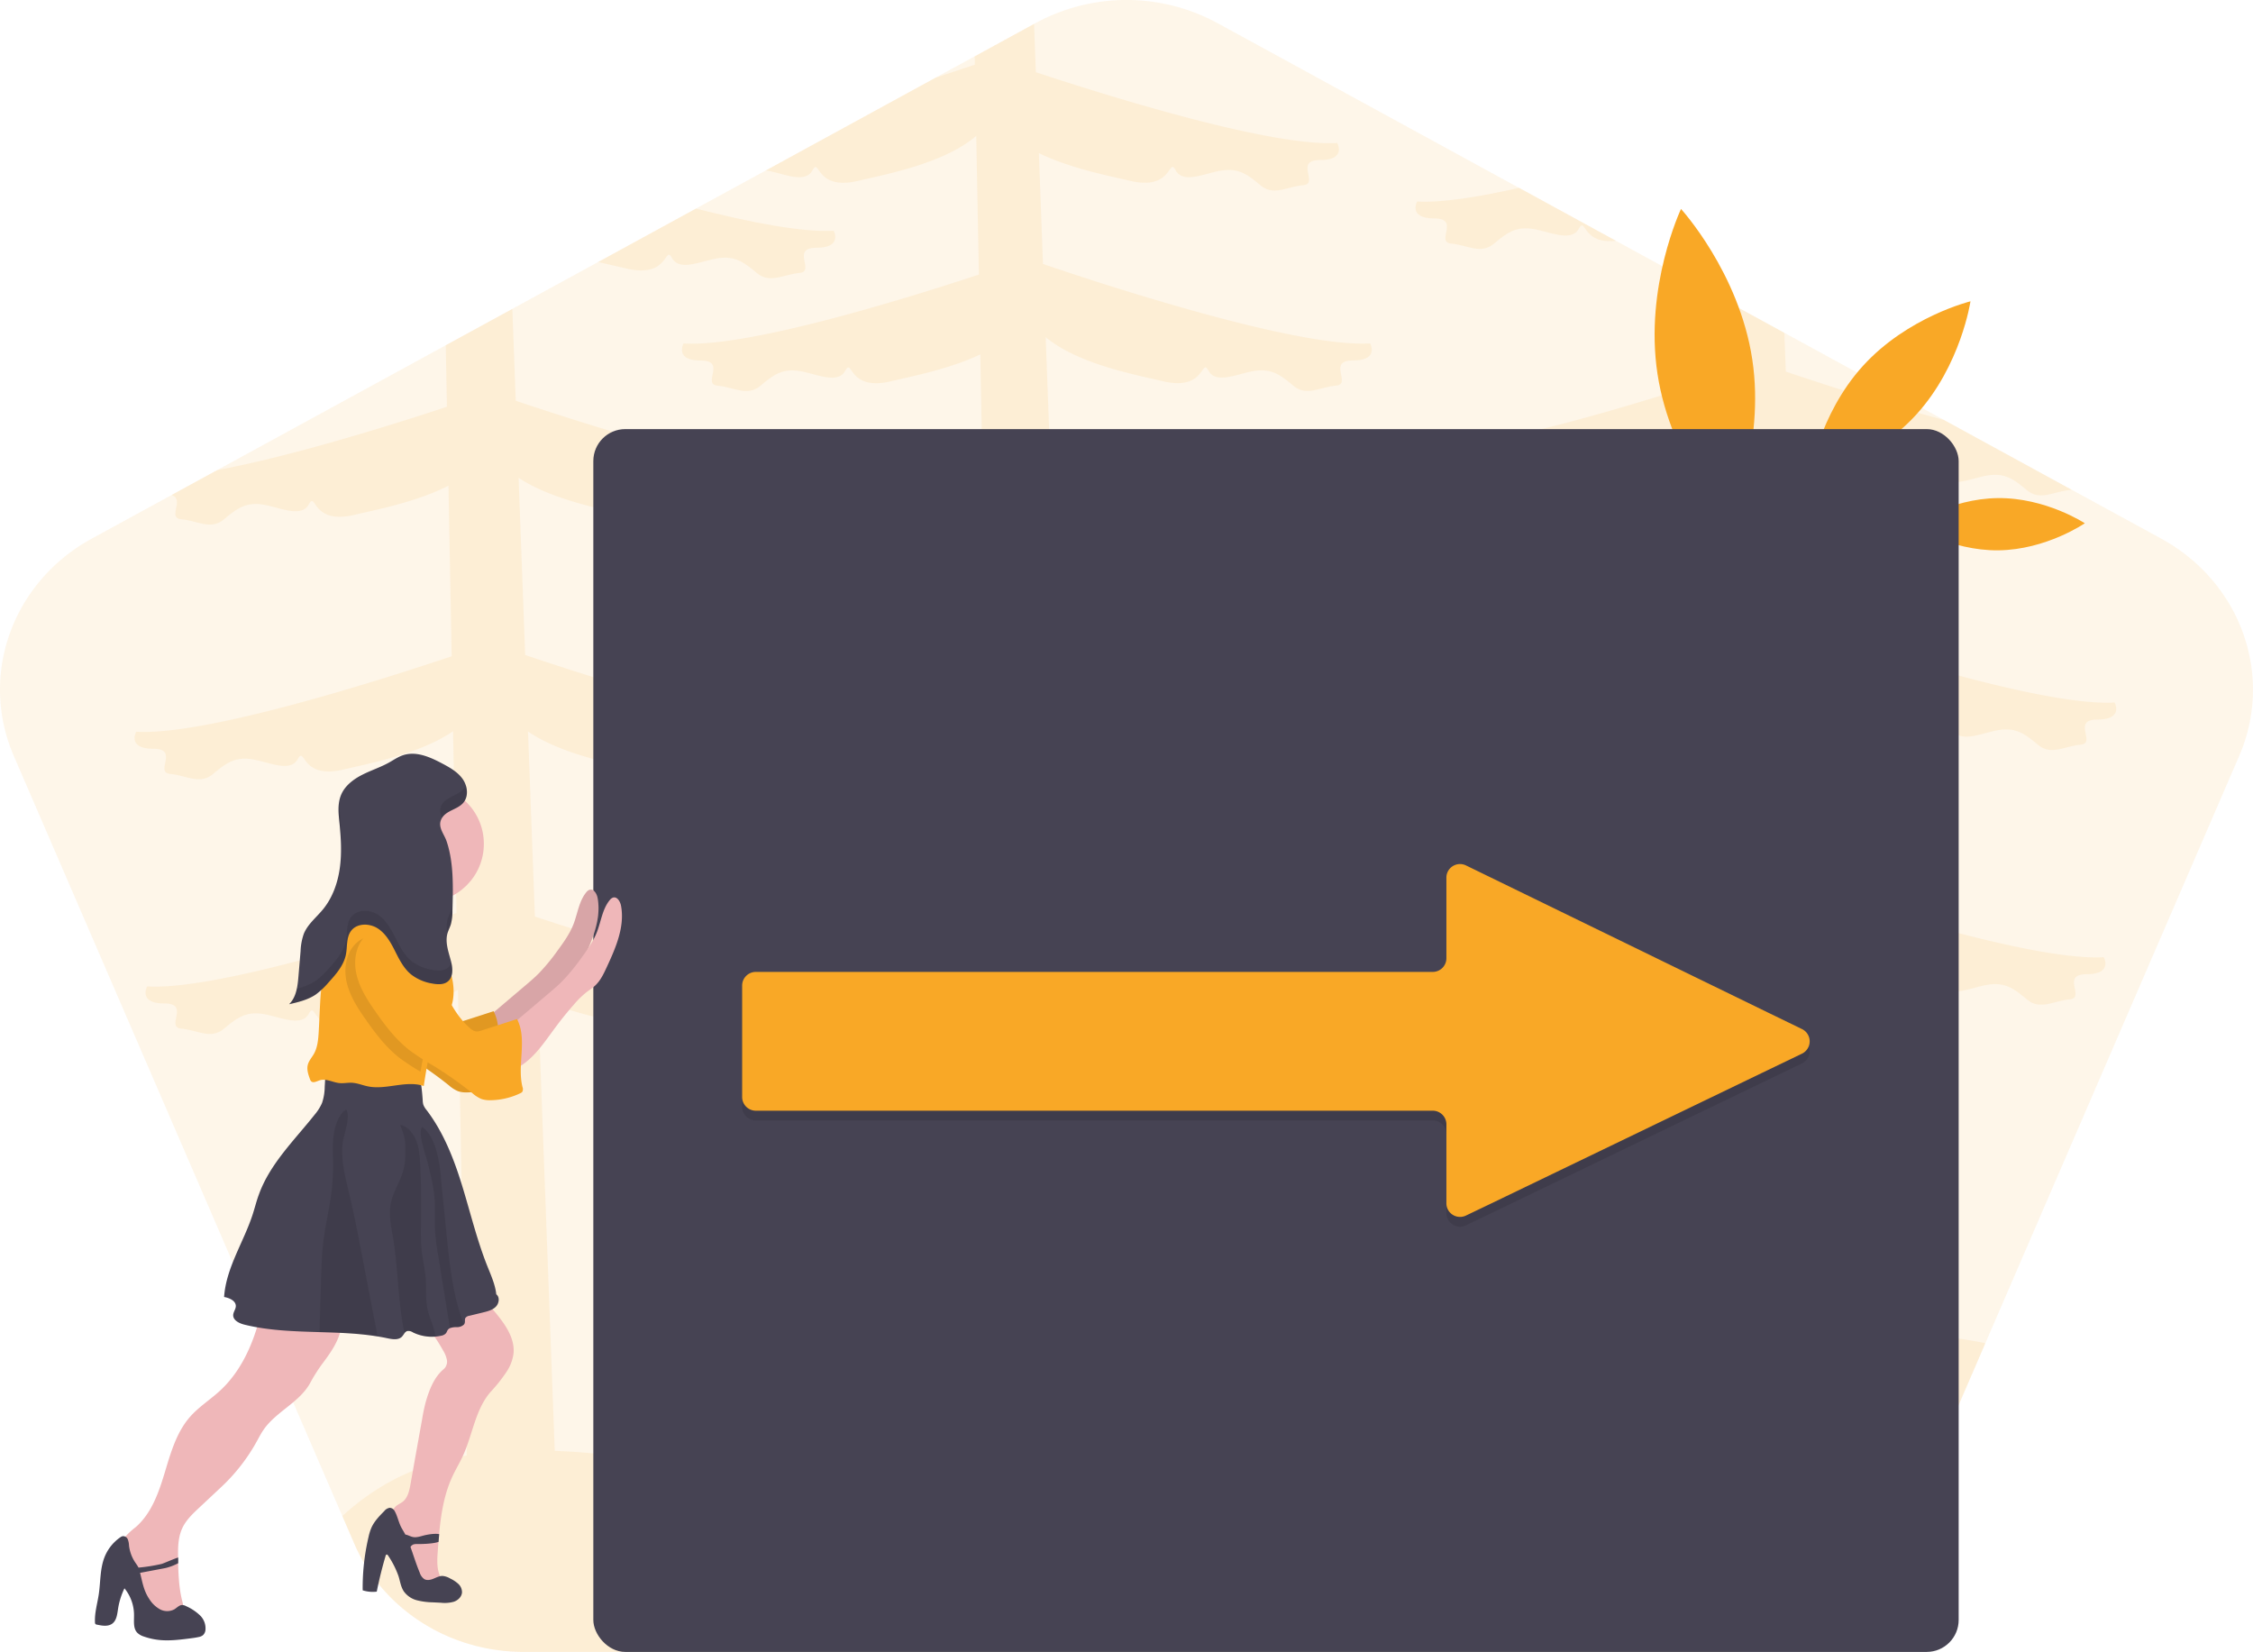 <svg data-name="Layer 1" xmlns="http://www.w3.org/2000/svg" width="1153.45" height="845.67"><path d="M1146.38 386.99l-129.94 300.63-44.46 102.85c-14.44 33.39-48.57 55.18-86.46 55.18h-617.6c-37.89 0-72-21.79-86.46-55.18l-6.2-14.35L7.06 386.99c-17.89-41.4-.79-89 40-111.3l40.8-22.28 23.34-12.75 117.02-63.92 34.08-18.62 43.94-24 50.07-27.35 35.74-19.51 87-47.54 19.96-10.88 30.38-16.6.85-.45a97.46 97.46 0 0 1 93 0L777.72 96.2l49.58 27.09 50.88 27.79 35.29 19.27 81.67 44.59 65.4 35.73 45.8 25c40.83 22.29 57.93 69.92 40.04 111.32z" fill="#f9a826" opacity=".1"/><path d="M320.62 137.45c-3.75-.9-8.75-2-14.38-3.32l50.07-27.35c27.81 7.08 54.56 12.28 70.49 11.33 0 0 4.78 8.72-8.74 8.72s-.41 12.14-8.76 12.9-15.11 5.68-21.87 0-11.13-8.72-19.48-7.59-19.89 7.2-23.87 0-1.19 10.61-23.46 5.31zM725.52 103.15c12.38.73 31.34-2.25 52.24-7l49.58 27.09c-17.55 2.11-15.41-12.8-19.1-6.11-4 7.2-15.52 1.13-23.87 0s-12.72 1.89-19.48 7.59-13.52.75-21.87 0 4.76-12.9-8.76-12.9-8.74-8.67-8.74-8.67z" fill="#f9a826" opacity=".1"/><path d="M1073.87 368.36c13.52 0 8.75-8.73 8.75-8.73-36.9 2.21-132.09-28.69-163.53-39.31l-3.37-90.69c17.09 11.28 42.85 16 55.11 19 22.27 5.3 19.49-12.52 23.46-5.31s15.51 1.13 23.87 0 12.72 1.89 19.48 7.58 13.52.75 21.87 0a5.22 5.22 0 0 0 1.09-.19l-65.4-35.73c-32.5-8.74-64.63-19.24-80.93-24.75l-.74-19.84-35.29-19.27.79 42.2c-38.18 12.61-119.92 38-153.5 36 0 0-4.78 8.72 8.74 8.72s.41 12.14 8.76 12.9 15.11 5.69 21.87 0 11.13-8.72 19.48-7.58 19.89 7.2 23.87 0 1.19 10.61 23.46 5.31c10.68-2.55 31.57-6.49 48.09-14.91l1.63 87.31c-33.3 11.2-125.34 40.79-161.51 38.63 0 0-4.77 8.73 8.75 8.73s.4 12.14 8.75 12.89 15.11 5.69 21.87 0 11.14-8.72 19.49-7.58 19.88 7.2 23.86 0 1.19 10.61 23.47 5.31c12.49-3 39-7.87 56-19.6l1.75 93c-35.61 11.88-123.28 39.68-158.38 37.59 0 0-4.78 8.72 8.74 8.72s.5 12.08 8.8 12.88 15.11 5.68 21.87 0 11.13-8.73 19.48-7.59 19.89 7.2 23.87 0 1.19 10.61 23.46 5.31c11.75-2.8 35.9-7.3 52.94-17.6l3.87 205.22c-40.23 13.11-78.93 31.66-121 37.33-70.26 9.47-142-18-211.95-17.3l-5.52-148.49c16 7.47 35.16 11.11 45.22 13.51 22.28 5.3 19.5-12.51 23.47-5.31s15.51 1.13 23.86 0 12.73 1.89 19.49 7.59 13.52.75 21.87 0-4.76-12.9 8.76-12.9 8.74-8.72 8.74-8.72c-33.42 2-114.54-23.13-153-35.79l-3.52-94.74c17.09 11.66 43.45 16.52 55.9 19.49 22.27 5.3 19.49-12.51 23.46-5.31s15.52 1.13 23.87 0 12.72 1.89 19.48 7.59 13.52.74 21.88 0-4.77-12.9 8.75-12.9 8.74-8.72 8.74-8.72c-36.92 2.2-132.08-28.7-163.52-39.32l-3.38-90.69c17.1 11.28 42.86 16 55.11 19 22.28 5.3 19.5-12.52 23.47-5.31s15.51 1.13 23.86 0 12.73 1.89 19.49 7.58 13.52.75 21.87 0-4.76-12.89 8.76-12.89 8.74-8.72 8.74-8.72c-36.59 2.16-130.52-28.24-162.69-39.12l-3.36-90.23c16.66 13.88 46.45 19.32 59.92 22.53 22.28 5.3 19.5-12.51 23.47-5.31s15.51 1.13 23.86 0 12.73 1.89 19.49 7.59 13.52.75 21.87 0-4.76-12.9 8.76-12.9 8.74-8.72 8.74-8.72c-38.65 2.31-141.11-31.66-167.5-40.67l-2.1-56.75c16.25 7.92 36.24 11.7 46.6 14.17 22.27 5.3 19.49-12.52 23.46-5.31s15.52 1.13 23.87 0 12.72 1.89 19.48 7.58 13.52.75 21.87 0-4.76-12.9 8.76-12.9 8.74-8.72 8.74-8.72c-33.83 2-116.51-23.73-154.33-36.24l-.92-24.73-30.39 16.61.08 4.24c-4.86 1.65-11.73 4-20 6.64l-87 47.54c8.35 1.14 19.85 7.18 23.82 0s1.19 10.61 23.47 5.31c13.6-3.25 43.87-8.77 60.43-23l1.34 71c-39.14 12.89-118.28 37.27-151.19 35.27 0 0-4.77 8.72 8.75 8.72s.4 12.14 8.75 12.9 15.12 5.68 21.88 0 11.13-8.72 19.48-7.59 19.89 7.2 23.87 0 1.19 10.61 23.46 5.31c10.17-2.42 29.63-6.12 45.73-13.74l1.59 84.53c-38.18 12.61-119.92 38-153.51 36 0 0-4.77 8.72 8.75 8.72s.4 12.14 8.75 12.89 15.12 5.69 21.88 0 11.13-8.72 19.48-7.58 19.89 7.2 23.87 0 1.19 10.61 23.46 5.31c10.67-2.54 31.57-6.49 48.08-14.91l1.64 87.31c-33.31 11.13-125.35 40.75-161.51 38.6 0 0-4.78 8.72 8.74 8.72s.41 12.14 8.76 12.9 15.11 5.68 21.87 0 11.13-8.72 19.48-7.59 19.89 7.2 23.87 0 1.19 10.61 23.47 5.31c12.48-3 39-7.87 56.05-19.6l1.75 93.05c-35.63 11.89-123.28 39.68-158.39 37.59 0 0-4.77 8.72 8.75 8.72s.4 12.14 8.75 12.9 15.12 5.68 21.88 0 11.13-8.72 19.48-7.59 19.89 7.2 23.87 0 1.19 10.61 23.46 5.31c11.75-2.8 35.9-7.3 52.94-17.6l3 157.29-1.27.28c-28.35 6.47-54.6 19.84-83.1 25.39-46.5 9.09-96.38-2.78-143.7-4.66l-8.63-231.89c16 7.47 35.16 11.11 45.23 13.51 22.27 5.3 19.49-12.51 23.46-5.31s15.51 1.13 23.87 0 12.72 1.89 19.48 7.59 13.52.75 21.87 0-4.76-12.9 8.76-12.9 8.74-8.72 8.74-8.72c-33.42 2-114.54-23.13-152.95-35.79l-3.52-94.74c17.08 11.66 43.45 16.52 55.89 19.49 22.28 5.3 19.5-12.51 23.46-5.31s15.52 1.13 23.87 0 12.73 1.89 19.49 7.59 13.52.74 21.87 0-4.77-12.9 8.75-12.9 8.75-8.72 8.75-8.72c-36.93 2.2-132.09-28.7-163.53-39.32l-3.38-90.69c17.1 11.29 42.86 16 55.12 19 22.27 5.3 19.49-12.52 23.46-5.31s15.51 1.13 23.87 0 12.77 1.83 19.48 7.53 13.52.74 21.87 0-4.76-12.9 8.76-12.9 8.74-8.72 8.74-8.72c-36.63 2.19-130.57-28.21-162.75-39.07l-1.75-47-34.08 18.59.59 31.5c-27.89 9.22-79 25.24-117.64 32.42l-23.34 12.75c6.92 2.26-2.38 11.75 5 12.43 8.35.74 15.11 5.68 21.87 0s11.13-8.73 19.48-7.59 19.89 7.2 23.87 0 1.19 10.61 23.46 5.31c10.68-2.54 31.57-6.49 48.09-14.91l1.63 87.31c-33.3 11.2-125.34 40.8-161.51 38.64 0 0-4.77 8.72 8.75 8.72s.4 12.14 8.75 12.9 15.11 5.68 21.87 0 11.14-8.72 19.49-7.59 19.88 7.2 23.86 0 1.19 10.61 23.47 5.31c12.49-3 39-7.87 56.05-19.6l1.76 93.05c-35.61 11.89-123.28 39.68-158.38 37.59 0 0-4.78 8.72 8.74 8.72s.4 12.14 8.76 12.9 15.11 5.68 21.87 0 11.13-8.72 19.48-7.59 19.89 7.2 23.87 0 1.19 10.61 23.46 5.31c11.75-2.8 35.9-7.3 52.94-17.6l4.49 238.4a128.79 128.79 0 0 0-34.67 11 122.92 122.92 0 0 0-29 20l6.2 14.35c14.44 33.39 48.57 55.18 86.46 55.18h617.58c37.89 0 72-21.79 86.46-55.18l44.46-102.85a233.66 233.66 0 0 0-83.79-1.78l-7-190c16 7.47 35.16 11.1 45.23 13.51 22.27 5.3 19.49-12.52 23.46-5.31s15.51 1.13 23.87 0 12.72 1.89 19.48 7.59 13.52.74 21.87 0-4.76-12.9 8.76-12.9 8.74-8.72 8.74-8.72c-33.42 2-114.54-23.13-152.95-35.79l-3.52-94.74c17.08 11.65 43.45 16.52 55.89 19.49 22.28 5.3 19.5-12.52 23.46-5.31s15.52 1.13 23.87 0 12.73 1.89 19.49 7.58 13.52.75 21.87 0-4.82-12.88 8.7-12.88z" fill="#f9a826" opacity=".1"/><path d="M897.09 183.97c6.76 44.56-12 84.37-12 84.37s-29.77-32.44-36.53-77 12.05-84.37 12.05-84.37 29.72 32.44 36.48 77zM1022.79 254.99c24.53-.27 44.56 12.88 44.56 12.88s-19.74 13.59-44.27 13.86-44.56-12.89-44.56-12.89 19.74-13.59 44.27-13.85zM953.81 187.25c-22.83 25.09-27.66 57.88-27.66 57.88s32.18-7.9 55-33 27.66-57.88 27.66-57.88-32.17 7.9-55 33z" fill="#f9a826"/><rect x="303.76" y="219.67" width="699" height="626" rx="16.37" fill="#464353"/><path d="M922.58 544.38L905 552.84 763 621.3l-12.53 6a7 7 0 0 1-9.47-3.67 6.87 6.87 0 0 1-.5-2.59V580.6a7 7 0 0 0-6.95-7h-346.6a7 7 0 0 1-7-6.95v-57.1a7 7 0 0 1 7-7h346.6a7 7 0 0 0 6.95-6.95v-41.34a6.87 6.87 0 0 1 .5-2.59 7 7 0 0 1 9.49-3.65l12.51 6.09 142 69.18 17.61 8.55a7 7 0 0 1-.03 12.54z" opacity=".1"/><path d="M922.58 539.38L905 547.84 763 616.3l-12.53 6a7 7 0 0 1-9.47-3.67 6.87 6.87 0 0 1-.5-2.59V575.6a7 7 0 0 0-6.95-7h-346.6a7 7 0 0 1-7-6.95v-57.1a7 7 0 0 1 7-7h346.6a7 7 0 0 0 6.95-6.95v-41.34a6.87 6.87 0 0 1 .5-2.59 7 7 0 0 1 9.49-3.65l12.51 6.09 142 69.18 17.61 8.55a7 7 0 0 1-.03 12.54z" fill="#f9a826"/><path d="M174.83 675.97c.34 8.36-5 15.77-10 22.43a84 84 0 0 0-6.15 9.8c-5.5 9.8-17.32 14.46-23.72 23.7-1.55 2.24-2.75 4.7-4.1 7.07a94.47 94.47 0 0 1-17.28 22l-11.57 10.84c-3.29 3.08-6.65 6.25-8.6 10.32-2.23 4.69-2.35 10-2.22 15.25v2.91c.2 6.35.49 12.73 2 18.88.5 2 1.12 4.1.34 6-.83 2-3 3.11-5.11 3.81-2.26.75-4.74 1.26-7 .47s-3.82-2.74-5.21-4.66c-6.75-9.3-9.49-20.78-13.51-31.55-.84-2.24.06-4.8 1.54-6.67a38.39 38.39 0 0 1 5.28-4.82c8-7 11.69-17.5 14.75-27.64s6-20.75 12.95-28.71c4.52-5.17 10.45-8.87 15.49-13.53 12.55-11.62 18.82-28.58 22.1-45.38a34.3 34.3 0 0 1 11.7-.15l20.63 2.74c2.23.3 4.67.71 6.12 2.42a7.43 7.43 0 0 1 1.57 4.47zM262.89 693.01a21.93 21.93 0 0 1-3.23 8.76 78.75 78.75 0 0 1-8.46 10.75c-7.88 9-9.21 21.92-14.23 32.81-1.63 3.54-3.65 6.88-5.3 10.4-4.33 9.26-5.92 19.45-6.86 29.69-.12 1.32-.23 2.64-.33 3.95-.14 1.63-.25 3.26-.37 4.88-.31 4.29-.58 8.8 1.23 12.7.93 2 2.45 3.66 2.51 5.87-3.1 3-8.42 2.66-12 .22s-5.81-6.4-7.62-10.35a95.21 95.21 0 0 1-7.15-22.71c-.55-3-.8-6.47 1.33-8.63 1.07-1.08 2.56-1.62 3.76-2.56 2.63-2.06 3.39-5.66 4-9q3-17 6.07-34a82.55 82.55 0 0 1 1.77-8.23c1.71-5.99 4.31-12.72 9.23-16.72a5.11 5.11 0 0 0 1.55-4.69 14.23 14.23 0 0 0-1.92-4.76c-3.67-6.56-8.05-13.14-14.65-16.74a75.69 75.69 0 0 1 23.07-13.22 9.16 9.16 0 0 1 4.75-.81 8.07 8.07 0 0 1 2.46 1c4.53 2.54 8 6.54 11.32 10.54 4.95 6.02 9.9 13.1 9.07 20.85z" fill="#efb7b9"/><path d="M102.36 826.93a24.68 24.68 0 0 0-7-4.65 4.85 4.85 0 0 0-1.9-.63c-1.61-.08-2.82 1.37-4.2 2.21a7.76 7.76 0 0 1-7.34 0 15 15 0 0 1-5.47-5.24c-2.94-4.34-3.52-8.67-4.74-13.43l12.82-2.42a27 27 0 0 0 6.7-2.52v-1.19-1.72c-2.37.71-7.4 3-8.59 3.31a89.32 89.32 0 0 1-11.72 1.86c-.61-1.21-1.49-2.26-2.2-3.45a19.66 19.66 0 0 1-2.67-7.83 9.89 9.89 0 0 0-.63-3.2 2.54 2.54 0 0 0-2.7-1.59 3.44 3.44 0 0 0-1.15.57 22.3 22.3 0 0 0-8 10c-2.41 6-2.06 12.74-3 19.15-.72 4.8-2.2 9.56-1.94 14.41a1 1 0 0 0 1 1.13c2.67.59 5.74 1.1 7.91-.56s2.48-4.8 2.9-7.53a37 37 0 0 1 3.28-10.5 21.73 21.73 0 0 1 4.89 14.41c0 2.89-.36 6.17 1.62 8.28a8.35 8.35 0 0 0 3.45 2 34.43 34.43 0 0 0 8.14 1.78c5 .48 10.09-.15 15.1-.78 1.58-.2 3.17-.4 4.74-.75a5 5 0 0 0 2.21-.92 4.07 4.07 0 0 0 1.3-2.53 9.22 9.22 0 0 0-2.81-7.67zM234.64 810.84a16.44 16.44 0 0 0-4.1-2.72 9.32 9.32 0 0 0-4-1.35c-1.63 0-3.12.8-4.63 1.42s-3.28 1-4.7.2a6.37 6.37 0 0 1-2.33-3.31c-1.8-4.3-3.16-8.78-4.73-13.16a3.3 3.3 0 0 1 1.55-1.29 4.87 4.87 0 0 1 1.52-.18c2 0 8.08 0 11.31-1.12.1-1.31.21-2.63.33-3.95-2.5-.52-6.79.38-7.92.69-1.85.47-3.74 1.16-5.61.76-1.3-.27-2.53-1.06-3.8-1.23-.6-1.11-1.25-2.18-1.87-3.27-1.58-2.8-2.07-6.06-3.61-8.77a3 3 0 0 0-2.48-1.67 4.32 4.32 0 0 0-2.82 1.66c-2.55 2.59-5.17 5.27-6.63 8.6a26.17 26.17 0 0 0-1.44 4.66 113.68 113.68 0 0 0-3 27.32 17 17 0 0 0 7.2.68q1.86-9.28 4.55-18.37a.92.92 0 0 1 .35-.57c.39-.21.8.22 1 .6a46.77 46.77 0 0 1 5.26 10.45c.81 2.63 1.18 5.48 2.71 7.77a11.9 11.9 0 0 0 6.71 4.54 35.7 35.7 0 0 0 8.19 1.06l4.1.2a17.12 17.12 0 0 0 6.62-.52c2.1-.73 4-2.52 4.16-4.74a5.82 5.82 0 0 0-1.89-4.39zM253.87 668.92c-1.68 1.72-4.15 2.37-6.49 2.94l-7.11 1.73a2.91 2.91 0 0 0-2 1.13c-.41.74-.12 1.67-.32 2.49a2.11 2.11 0 0 1-.45.88 5.18 5.18 0 0 1-3.66 1.31 9.38 9.38 0 0 0-3.45.51 2.79 2.79 0 0 0-1.16.94c-.36.52-.51 1.16-.89 1.66a4.12 4.12 0 0 1-2.46 1.28 21.32 21.32 0 0 1-3 .46 22 22 0 0 1-11.5-2.17 4.11 4.11 0 0 0-2.88-.69 2.78 2.78 0 0 0-1.43 1.15 18.09 18.09 0 0 1-1.19 1.64c-1.84 2-5 1.46-7.65.9-1.63-.35-3.27-.65-4.91-.92-9.8-1.6-19.79-1.92-29.77-2.21-12.9-.39-25.8-.74-38.29-3.79-2.72-.66-6-2.22-5.87-5 .09-1.59 1.35-3 1.34-4.56 0-2.72-3.33-4.18-6-4.63 1-14.86 9.89-27.87 14.54-42 1.16-3.51 2-7.11 3.31-10.58 5.66-15.64 18.09-27.64 28.43-40.66a24.32 24.32 0 0 0 3.86-6.09 26.55 26.55 0 0 0 1.37-8.23l.57-9.79c15.33-.72 30.22-.43 45.22 2.81a3.07 3.07 0 0 1 3.16 3q.87 5.37 1.22 10.79a8.91 8.91 0 0 0 .34 2.36 9.79 9.79 0 0 0 1.62 2.67c8.68 11.38 14 25 18.2 38.64s7.54 27.66 12.82 41c1.82 4.6 4.2 9.77 4.68 14.7 1.9 1.41 1.48 4.6-.2 6.33z" fill="#464353"/><path d="M193.33 684.16c-9.8-1.6-19.79-1.92-29.77-2.21q.41-13.8.83-27.6c.19-6.12.37-12.25 1.1-18.32 1-8.64 3.14-17.11 4.2-25.74a114.11 114.11 0 0 0 .83-14.9c-.05-5.07-.41-10.17.42-15.17.68-4.11 2.48-9.93 6.28-12.18 2.54 3.48-1.36 13.2-1.82 17.36-.94 8.66 1.4 17.29 3.41 25.76 2.42 10.17 4.4 20.44 6.37 30.71q4.08 21.14 8.15 42.29zM222.89 684.25a22 22 0 0 1-11.5-2.17 4.11 4.11 0 0 0-2.88-.69 2.78 2.78 0 0 0-1.43 1.15c-3.38-16.05-3.2-32.75-5.87-49-1-5.78-2.28-11.68-1.16-17.43 1.2-6.14 5.07-11.47 6.58-17.54 1-4 .92-8.13.85-12.22s-1.27-6.84-2.61-10.49c3.56.59 6.46 4.08 7.89 7.23 1.75 3.84 2.08 8.15 2.31 12.37.56 10.19.65 20.39.5 30.59a113.2 113.2 0 0 0 .32 14.27c.52 4.67 1.67 9.26 2.05 13.94.44 5.62-.22 11.37 1.15 16.84 1.1 4.41 3.49 8.81 3.8 13.15zM237.48 678.09a5.18 5.18 0 0 1-3.66 1.31 9.38 9.38 0 0 0-3.45.51q-3-18.3-5.93-36.58a124.18 124.18 0 0 1-1.72-13.57c-.26-5.27.15-10.55-.22-15.81-.45-6.47-2.07-12.77-3.62-19-.92-3.73-5.14-14.85-2.78-18 3.68 2.38 5.92 7.47 7.17 11.53a73.55 73.55 0 0 1 2.45 14.36l2.82 28.22c1.56 15.61 3.17 31.42 8.62 46.14.11.3.22.64.32.89z" opacity=".1"/><path d="M268.44 504.94c2.64-2.23 5.28-4.47 7.7-6.93a105.55 105.55 0 0 0 9.44-11.54c3.06-4.17 6.1-8.44 8-13.26 2.15-5.52 2.81-11.8 6.55-16.38a3.75 3.75 0 0 1 1.69-1.32c2.13-.67 3.72 2 4.13 4.21 2 10.82-2.77 21.62-7.41 31.6-1.53 3.29-3.13 6.67-5.78 9.16-1.4 1.31-3 2.32-4.55 3.49a47.63 47.63 0 0 0-6.44 6.34q-5 5.68-9.51 11.77c-3.73 5-7.23 10.24-11.65 14.65s-9.95 8-16.14 8.87c1.77-.24 1.19-10.63 1-11.94-.27-1.9-1.57-4.14-1.61-6-.05-2.28.88-2.61 2.76-4.21z" fill="#efb7b9"/><path d="M268.44 504.94c2.64-2.23 5.28-4.47 7.7-6.93a105.55 105.55 0 0 0 9.44-11.54c3.06-4.17 6.1-8.44 8-13.26 2.15-5.52 2.81-11.8 6.55-16.38a3.75 3.75 0 0 1 1.69-1.32c2.13-.67 3.72 2 4.13 4.21 2 10.82-2.77 21.62-7.41 31.6-1.53 3.29-3.13 6.67-5.78 9.16-1.4 1.31-3 2.32-4.55 3.49a47.63 47.63 0 0 0-6.44 6.34q-5 5.68-9.51 11.77c-3.73 5-7.23 10.24-11.65 14.65s-9.95 8-16.14 8.87c1.77-.24 1.19-10.63 1-11.94-.27-1.9-1.57-4.14-1.61-6-.05-2.28.88-2.61 2.76-4.21z" opacity=".1"/><path d="M194.22 439.5s-6 30-13 35 38 11 38 11 1-24 13-35-38-11-38-11z" fill="#efb7b9"/><path d="M182.28 471.55a12.54 12.54 0 0 0-7.68 4.1c-4.72 5.08-5.66 12.81-4 19.55s5.47 12.71 9.43 18.4c5.16 7.42 10.71 14.73 17.88 20.24a134.78 134.78 0 0 0 12.06 7.79 197 197 0 0 1 19.87 14 16.7 16.7 0 0 0 4.7 3 13.4 13.4 0 0 0 4.59.6 36 36 0 0 0 15.16-3.53 2.79 2.79 0 0 0 1.14-.82 3.06 3.06 0 0 0 .05-2.45c-2.82-11.4 2.62-24.33-2.78-34.75-5.87 1.91-12.31 4-18.18 5.86a6.65 6.65 0 0 1-2.84.48 6 6 0 0 1-3.06-1.67c-6.36-5.5-10.37-13.16-14-20.73s-7.19-15.38-12.91-21.54-11.07-9.42-19.43-8.53z" fill="#f9a826"/><path d="M182.28 471.55a12.54 12.54 0 0 0-7.68 4.1c-4.72 5.08-5.66 12.81-4 19.55s5.47 12.71 9.43 18.4c5.16 7.42 10.71 14.73 17.88 20.24a134.78 134.78 0 0 0 12.06 7.79 197 197 0 0 1 19.87 14 16.7 16.7 0 0 0 4.7 3 13.4 13.4 0 0 0 4.59.6 36 36 0 0 0 15.16-3.53 2.79 2.79 0 0 0 1.14-.82 3.06 3.06 0 0 0 .05-2.45c-2.82-11.4 2.62-24.33-2.78-34.75-5.87 1.91-12.31 4-18.18 5.86a6.65 6.65 0 0 1-2.84.48 6 6 0 0 1-3.06-1.67c-6.36-5.5-10.37-13.16-14-20.73s-7.19-15.38-12.91-21.54-11.07-9.42-19.43-8.53z" opacity=".1"/><circle cx="217.72" cy="432" r="30" fill="#efb7b9"/><path d="M229.72 518.34l-.07.13c-1.73 3.21-4.32 5.91-6.1 9.11-2 3.62-2.93 7.75-3.73 11.82q-.83 4.1-1.53 8.21c-.48 2.78-.93 5.56-1.34 8.36-9.06-3.07-19.1 2.08-28.48.2-2.81-.56-5.5-1.74-8.36-1.87-2.09-.1-4.19.37-6.28.17-3.47-.33-6.91-2.51-10.22-1.4-1.48.5-3.31 1.56-4.37.41a3.17 3.17 0 0 1-.54-1c-.86-2.37-1.74-4.92-1.12-7.36.53-2.08 2.06-3.73 3.12-5.6 1.83-3.25 2.2-7.1 2.44-10.83.61-9.64.59-19.35 2.17-28.88s4.91-19 11.35-26.24c3.16-3.54 7.29-6.55 12-6.94 17.33-1.4 31.35 8.16 38.92 23.34 4.4 8.8 6.74 19.66 2.14 28.37z" fill="#f9a826"/><path d="M280.44 508.94c2.64-2.23 5.28-4.47 7.7-6.93a105.55 105.55 0 0 0 9.44-11.54c3.06-4.17 6.1-8.44 8-13.26 2.15-5.52 2.81-11.8 6.55-16.38a3.75 3.75 0 0 1 1.69-1.32c2.13-.67 3.72 2 4.13 4.21 2 10.82-2.77 21.62-7.41 31.6-1.53 3.29-3.13 6.67-5.78 9.16-1.4 1.31-3 2.32-4.55 3.49a47.63 47.63 0 0 0-6.44 6.34q-5 5.68-9.51 11.77c-3.73 5-7.23 10.24-11.65 14.65s-9.95 8-16.14 8.87c1.77-.24 1.19-10.63 1-11.94-.27-1.9-1.57-4.14-1.61-6-.05-2.28.88-2.61 2.76-4.21z" fill="#efb7b9"/><path d="M226.72 519.34l-.07.13c-1.73 3.21-4.32 5.91-6.1 9.11-2 3.62-2.93 7.75-3.73 11.82q-.83 4.1-1.53 8.21a110.29 110.29 0 0 1-10.4-6.77c-7.17-5.51-12.72-12.82-17.88-20.25-4-5.69-7.8-11.66-9.43-18.39s-.68-14.47 4-19.55a12.56 12.56 0 0 1 7.68-4.11c8.36-.89 13.64 2.34 19.36 8.49s9.26 14 12.91 21.54c1.62 3.27 3.28 6.62 5.19 9.77z" opacity=".1"/><path d="M194.28 475.55a12.54 12.54 0 0 0-7.68 4.1c-4.72 5.08-5.66 12.81-4 19.55s5.47 12.71 9.43 18.4c5.16 7.42 10.71 14.73 17.88 20.24a134.78 134.78 0 0 0 12.06 7.79 197 197 0 0 1 19.87 14 16.7 16.7 0 0 0 4.7 3 13.4 13.4 0 0 0 4.59.6 36 36 0 0 0 15.16-3.53 2.79 2.79 0 0 0 1.14-.82 3.06 3.06 0 0 0 .05-2.45c-2.82-11.4 2.62-24.33-2.78-34.75-5.87 1.91-12.31 4-18.18 5.86a6.65 6.65 0 0 1-2.84.48 6 6 0 0 1-3.06-1.67c-6.36-5.5-10.37-13.16-14-20.73s-7.19-15.38-12.91-21.54-11.07-9.42-19.43-8.53z" fill="#f9a826"/><path d="M237.12 411.05c2.91-3.31 2.29-8.65-.25-12.25s-6.54-5.86-10.43-7.92c-6.19-3.29-13.31-6.47-20-4.3-2.61.85-4.89 2.46-7.29 3.8-4.42 2.46-9.29 4-13.79 6.3s-8.8 5.58-10.74 10.25-1.3 9.7-.8 14.61c.76 7.6 1.2 15.31.14 22.88s-3.69 15.06-8.52 21c-3.38 4.16-7.86 7.62-9.89 12.58a29.89 29.89 0 0 0-1.66 8.87l-1.09 12.89c-.43 5.14-1.08 10.76-4.79 14.34 4.76-1.1 9.65-2.26 13.67-5a39.15 39.15 0 0 0 6.49-6.12c3.8-4.19 7.75-8.66 8.89-14.2.85-4.14.14-8.84 2.66-12.23 3-4 9.27-4 13.48-1.39s6.78 7.19 9 11.61 4.52 9.07 8.4 12.17a23.82 23.82 0 0 0 10.88 4.58c2.66.49 5.68.63 7.78-1.07 2.87-2.32 2.58-6.74 1.65-10.31-1.23-4.73-3.14-9.66-1.81-14.37.44-1.57 1.23-3 1.72-4.58a25.51 25.51 0 0 0 .81-6.92c.28-11.73.81-24.36-3-35.64-1.22-3.61-4.49-7.05-2.81-11 2.09-4.79 8.12-4.96 11.3-8.58z" fill="#464353"/><g opacity=".1"><path d="M174.53 431.11a117.66 117.66 0 0 0-.69-16.57c-.11-1.08-.23-2.17-.32-3.27a46 46 0 0 0 .32 10.27c.32 3.18.57 6.38.69 9.57zM229.26 495.45c-2.1 1.7-5.12 1.56-7.78 1.07a23.82 23.82 0 0 1-10.88-4.58c-3.85-3.14-6.08-7.78-8.34-12.21s-4.83-9-9-11.61-10.54-2.6-13.54 1.39c-2.52 3.39-1.81 8.09-2.66 12.23-1.14 5.54-5.09 10-8.89 14.2a39.15 39.15 0 0 1-6.49 6.12 30.58 30.58 0 0 1-9.72 4.07 15.05 15.05 0 0 1-3.95 8c4.76-1.1 9.65-2.26 13.67-5a39.15 39.15 0 0 0 6.49-6.12c3.8-4.19 7.75-8.66 8.89-14.2.85-4.14.14-8.84 2.66-12.23 3-4 9.27-4 13.48-1.39s6.78 7.19 9 11.61 4.52 9.04 8.4 12.14a23.82 23.82 0 0 0 10.88 4.58c2.66.49 5.68.63 7.78-1.07 2.69-2.17 2.6-6.2 1.81-9.63a5.66 5.66 0 0 1-1.81 2.63zM237.12 404.05c-3.18 3.62-9.21 3.8-11.28 8.62-.91 2.11-.37 4.09.51 6 2.42-3.89 7.82-4.29 10.77-7.65 2.15-2.45 2.37-6 1.31-9.15a7.35 7.35 0 0 1-1.31 2.18zM231.63 459.27a25.51 25.51 0 0 1-.81 6.92c-.49 1.56-1.28 3-1.72 4.58a15.41 15.41 0 0 0 0 7.21v-.21c.44-1.57 1.23-3 1.72-4.58a25.51 25.51 0 0 0 .81-6.92c.11-4.67.26-9.47.16-14.28-.07 2.45-.07 4.85-.16 7.28z"/></g></svg>